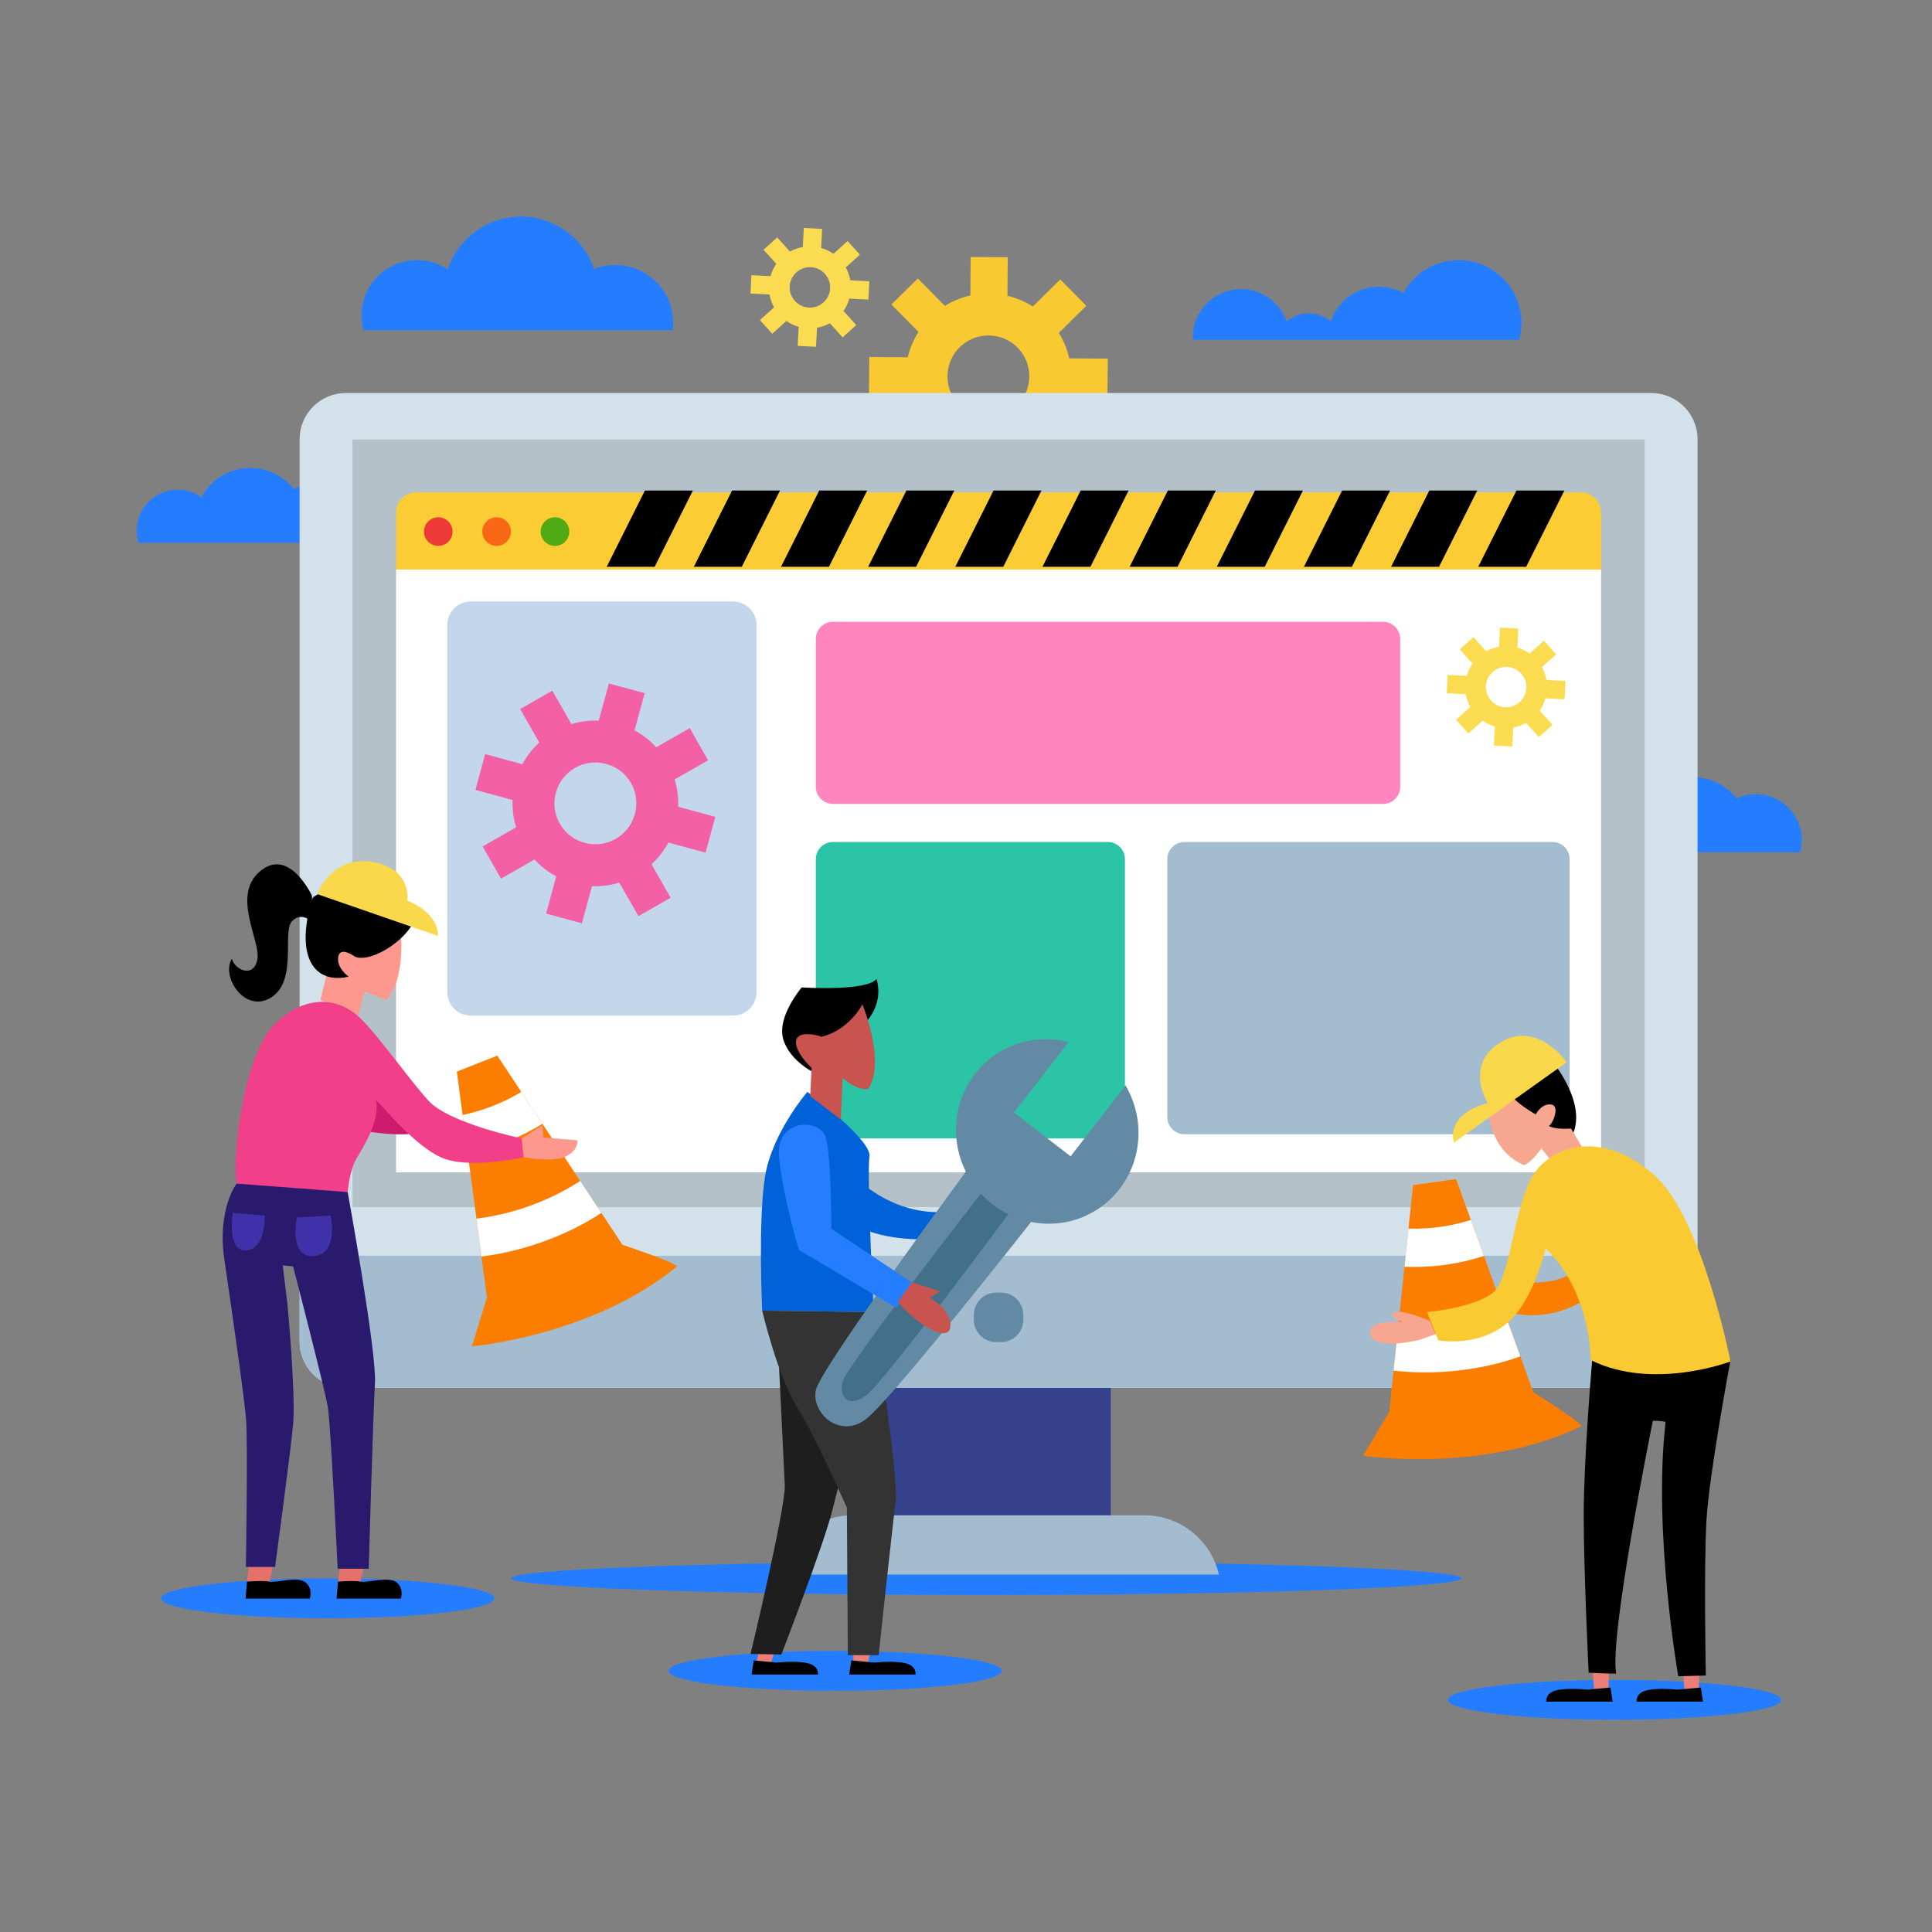 <?xml version="1.0" encoding="utf-8"?>
<!-- Generator: Adobe Illustrator 27.5.0, SVG Export Plug-In . SVG Version: 6.00 Build 0)  -->
<svg version="1.1" xmlns="http://www.w3.org/2000/svg" xmlns:xlink="http://www.w3.org/1999/xlink" x="0px" y="0px"
	 viewBox="0 0 500 500" style="enable-background:new 0 0 500 500;" xml:space="preserve">
<rect x="0" y="0" width="500" height="500" fill="#808080" stroke="none"/>
<g id="BACKGROUND">
	<g>
		<g>
		
		</g>
	</g>
</g>
<g id="OBJECTS">
	<g>
		<path style="fill:#247DFF;" d="M81.038,125.478c-1.78,0-3.461,0.402-4.977,1.103c-2.634-3.334-6.705-5.481-11.284-5.481
			c-5.474,0-10.233,3.059-12.664,7.56c-1.728-1.213-3.828-1.931-6.099-1.931c-5.872,0-10.632,4.76-10.632,10.632
			c0,1.089,0.165,2.138,0.469,3.127h56.641c0.272-0.998,0.43-2.043,0.43-3.127C92.921,130.798,87.601,125.478,81.038,125.478z"/>
		<path style="fill:#247DFF;" d="M454.422,205.534c-1.78,0-3.461,0.402-4.977,1.103c-2.634-3.334-6.705-5.481-11.284-5.481
			c-5.474,0-10.233,3.059-12.664,7.56c-1.728-1.213-3.828-1.931-6.099-1.931c-5.872,0-10.632,4.76-10.632,10.632
			c0,1.089,0.165,2.138,0.469,3.127h56.641c0.272-0.998,0.43-2.043,0.43-3.127C466.305,210.854,460.985,205.534,454.422,205.534z"/>
		<path style="fill-rule:evenodd;clip-rule:evenodd;fill:#F8C931;" d="M245.469,99.755c-1.662-7.727,5.11-14.405,12.816-12.644
			c3.882,0.89,6.998,4.047,7.833,7.944c1.659,7.727-5.113,14.404-12.815,12.641C249.42,106.81,246.305,103.649,245.469,99.755
			L245.469,99.755z M250.784,128.235l9.597,0.067l0.066-9.97c2.374-0.527,4.593-1.447,6.6-2.686l7.006,7.1l6.833-6.74l-7.006-7.101
			c1.265-1.991,2.215-4.198,2.773-6.56l9.972,0.067l0.063-9.598l-9.968-0.068c-0.529-2.372-1.445-4.59-2.687-6.597l7.1-7.006
			l-6.74-6.833l-7.102,7.009c-1.991-1.269-4.196-2.221-6.56-2.777l0.067-9.972l-9.597-0.063l-0.066,9.969
			c-2.371,0.526-4.594,1.444-6.6,2.686l-7.006-7.103l-6.83,6.74l7.005,7.104c-1.268,1.987-2.217,4.196-2.776,6.56l-9.972-0.067
			l-0.064,9.597l9.972,0.067c0.524,2.374,1.445,4.592,2.687,6.597l-7.104,7.008l6.741,6.83l7.101-7.006
			c1.99,1.269,4.197,2.218,6.559,2.776L250.784,128.235z"/>
		<path style="fill:#247DFF;" d="M127.945,413.647c0,2.85-19.321,5.16-43.155,5.16s-43.155-2.31-43.155-5.16
			c0-2.85,19.321-5.16,43.155-5.16S127.945,410.797,127.945,413.647z"/>
		<ellipse style="fill:#247DFF;" cx="255.273" cy="408.451" rx="122.949" ry="4.341"/>
		<path style="fill:#247DFF;" d="M259.287,432.416c0,2.85-19.321,5.16-43.155,5.16c-23.834,0-43.155-2.31-43.155-5.16
			s19.321-5.16,43.155-5.16C239.966,427.256,259.287,429.566,259.287,432.416z"/>
		<path style="fill:#247DFF;" d="M460.989,439.921c0,2.85-19.321,5.16-43.155,5.16c-23.834,0-43.155-2.31-43.155-5.16
			s19.321-5.16,43.155-5.16C441.668,434.761,460.989,437.071,460.989,439.921z"/>
		<polygon style="fill:#ED7D77;" points="201.689,423.698 199.259,431.186 195.606,431.004 197.305,423.15 		"/>
		<path style="fill:none;stroke:#000000;stroke-width:1.168;stroke-miterlimit:10;" d="M194.51,433.378"/>
		<path d="M195.058,429.725l-0.548,3.653h17.169c0,0,0.365-2.192-2.557-2.922c-2.923-0.731-8.037-0.183-8.037-0.183L195.058,429.725
			z"/>
		<polygon style="fill:#ED7D77;" points="225.826,423.654 224.521,431.186 220.867,431.004 220.822,423.498 		"/>
		<path style="fill:none;stroke:#000000;stroke-width:1.168;stroke-miterlimit:10;" d="M219.772,433.378"/>
		<path d="M220.32,429.725l-0.548,3.653h17.169c0,0,0.365-2.192-2.557-2.922c-2.922-0.731-8.037-0.183-8.037-0.183L220.32,429.725z"
			/>
		<rect x="229.388" y="348.327" style="fill:#35418D;" width="58.084" height="50.412"/>
		<path style="fill:#D3E1EA;" d="M439.321,347.203c0,6.612-5.36,11.973-11.974,11.973H89.512c-6.613,0-11.973-5.361-11.973-11.973
			V113.684c0-6.613,5.36-11.973,11.973-11.973h337.835c6.613,0,11.974,5.36,11.974,11.973V347.203z"/>
		<path style="fill:#A3BCD0;" d="M77.54,324.984v22.219c0,6.612,5.36,11.973,11.973,11.973h337.835
			c6.613,0,11.974-5.361,11.974-11.973v-22.219H77.54z"/>
		<rect x="91.218" y="113.746" style="fill:#B4C1C9;" width="334.425" height="198.658"/>
		<path style="fill:#FBCC34;" d="M414.36,132.679c0-2.897-2.348-5.245-5.245-5.245h-301.37c-2.897,0-5.245,2.348-5.245,5.245v14.737
			h311.86V132.679z"/>
		<rect x="102.5" y="147.416" style="fill:#FFFFFF;" width="311.86" height="155.978"/>
		<path style="fill:#628AA5;" d="M259.058,347.336h-1.256c-3.191,0-5.778-2.587-5.778-5.778v-1.256c0-3.191,2.587-5.778,5.778-5.778
			h1.256c3.191,0,5.778,2.587,5.778,5.778v1.256C264.836,344.75,262.249,347.336,259.058,347.336z"/>
		<path style="fill:#ED3A36;" d="M117.13,137.575c0,2.046-1.659,3.704-3.705,3.704s-3.704-1.658-3.704-3.704
			s1.659-3.704,3.704-3.704S117.13,135.529,117.13,137.575z"/>
		<path style="fill:#F76716;" d="M132.23,137.575c0,2.046-1.659,3.704-3.705,3.704c-2.046,0-3.705-1.658-3.705-3.704
			s1.658-3.704,3.705-3.704C130.571,133.87,132.23,135.529,132.23,137.575z"/>
		<path style="fill:#4FAA13;" d="M147.329,137.575c0,2.046-1.659,3.704-3.705,3.704c-2.046,0-3.704-1.658-3.704-3.704
			s1.659-3.704,3.704-3.704C145.67,133.87,147.329,135.529,147.329,137.575z"/>
		<path style="fill-rule:evenodd;clip-rule:evenodd;fill:#FBDC50;" d="M385.476,174.832c2.268-3.188,6.969-2.943,8.899,0.46
			c0.971,1.715,0.858,3.908-0.286,5.514c-2.269,3.186-6.97,2.942-8.898-0.461C384.217,178.631,384.332,176.438,385.476,174.832
			L385.476,174.832z M376.846,186.284l3.18,3.528l3.665-3.305c0.985,0.691,2.062,1.195,3.185,1.514l-0.255,4.93l4.744,0.246
			l0.255-4.93c1.15-0.203,2.273-0.593,3.323-1.178l3.305,3.666l3.528-3.182l-3.303-3.665c0.69-0.985,1.194-2.061,1.513-3.184
			l4.931,0.255l0.246-4.744l-4.932-0.254c-0.201-1.151-0.589-2.274-1.176-3.324l3.666-3.305l-3.182-3.527l-3.664,3.305
			c-0.984-0.691-2.061-1.196-3.185-1.514l0.256-4.932l-4.743-0.244l-0.256,4.931c-1.149,0.2-2.273,0.591-3.324,1.176l-3.305-3.666
			l-3.527,3.181l3.305,3.666c-0.692,0.984-1.196,2.061-1.513,3.185l-4.933-0.255l-0.244,4.743l4.931,0.255
			c0.201,1.15,0.591,2.274,1.176,3.323L376.846,186.284z"/>
		<path style="fill-rule:evenodd;clip-rule:evenodd;fill:#FBDC50;" d="M205.297,71.389c2.268-3.188,6.969-2.943,8.899,0.46
			c0.971,1.715,0.858,3.908-0.286,5.514c-2.269,3.186-6.97,2.941-8.898-0.461C204.039,75.188,204.154,72.995,205.297,71.389
			L205.297,71.389z M196.667,82.841l3.18,3.529l3.665-3.305c0.985,0.691,2.062,1.195,3.185,1.514l-0.255,4.93l4.744,0.246
			l0.255-4.93c1.15-0.203,2.273-0.592,3.323-1.177l3.305,3.666l3.528-3.182l-3.303-3.665c0.69-0.985,1.194-2.061,1.513-3.184
			l4.931,0.255l0.246-4.744l-4.932-0.254c-0.201-1.151-0.59-2.275-1.176-3.324l3.666-3.305l-3.182-3.528l-3.664,3.305
			c-0.983-0.69-2.061-1.196-3.185-1.514l0.256-4.932l-4.743-0.244l-0.256,4.931c-1.149,0.2-2.273,0.591-3.324,1.176l-3.305-3.666
			l-3.527,3.181l3.305,3.666c-0.692,0.984-1.195,2.061-1.513,3.185l-4.933-0.255l-0.244,4.743l4.93,0.255
			c0.201,1.15,0.591,2.274,1.177,3.323L196.667,82.841z"/>
		<g>
			<path style="fill:#C4D6EB;" d="M189.72,262.845h-67.896c-3.354,0-6.074-2.719-6.074-6.074V161.74
				c0-3.354,2.719-6.074,6.074-6.074h67.896c3.354,0,6.074,2.719,6.074,6.074v95.032
				C195.793,260.126,193.074,262.845,189.72,262.845z"/>
		</g>
		<path style="fill:#A3BCD0;" d="M201.406,407.507h114.049c-2.009-8.755-9.873-15.343-19.215-15.343h-75.619
			C211.279,392.164,203.415,398.751,201.406,407.507z"/>
		<path style="fill:#FF85BF;" d="M215.56,208.049h142.388c2.444,0,4.424-1.981,4.424-4.424v-38.276c0-2.443-1.981-4.424-4.424-4.424
			H215.56c-2.443,0-4.424,1.981-4.424,4.424v38.276C211.136,206.068,213.117,208.049,215.56,208.049z"/>
		<path style="fill:#A3BCD0;" d="M306.522,293.531h95.264c2.443,0,4.424-1.981,4.424-4.424v-66.77c0-2.443-1.981-4.424-4.424-4.424
			h-95.264c-2.444,0-4.424,1.981-4.424,4.424v66.77C302.098,291.55,304.078,293.531,306.522,293.531z"/>
		<path style="fill:#2BC4A6;" d="M286.714,294.627H215.56c-2.443,0-4.424-1.981-4.424-4.424v-67.866
			c0-2.443,1.981-4.424,4.424-4.424h71.154c2.444,0,4.424,1.981,4.424,4.424v67.866
			C291.138,292.646,289.158,294.627,286.714,294.627z"/>
		<g>
			<polygon style="fill:#E5716C;" points="88.058,404.98 87.48,409.333 93.325,409.333 94.268,404.98 			"/>
			<polygon style="fill:#E5716C;" points="64.496,404.98 63.917,409.333 69.762,409.333 70.706,404.98 			"/>
			<path style="fill:#CE1B6D;" d="M92.655,292.435c0,0,11.446,2.192,16.317,0.487c-0.974-0.244-2.922-5.601-2.922-5.601
				l-12.177-6.089L92.655,292.435z"/>
			<path style="fill:#FC7E00;" d="M128.699,273.196l-10.472,4.14l7.793,58.449l-3.897,12.664c0,0,31.173-2.679,53.091-20.701
				c-0.244-0.974-14.125-5.601-14.125-5.601L128.699,273.196z"/>
			<path style="fill:#FFFFFF;" d="M134.908,282.58c-3.568,2.177-8.67,4.591-15.186,5.977l1.312,9.837
				c8.331-1.655,14.805-4.74,19.34-7.553L134.908,282.58z"/>
			<path style="fill:#FFFFFF;" d="M124.606,325.187c12.793-1.577,24.174-6.678,31.019-11.296l-5.471-8.268
				c-4.984,3.319-14.818,8.324-26.855,9.767L124.606,325.187z"/>
			<path style="fill:#FD988E;" d="M103.614,240.074c0,0,1.705,12.908-3.653,18.753c-0.487-0.244-5.602-2.192-5.602-2.192
				l-1.705,6.332l-9.742-4.14l5.114-20.701L103.614,240.074z"/>
			<path style="fill:#F14089;" d="M135.031,294.627c0,0-18.752-3.897-24.11-9.742c-5.358-5.845-13.395-17.535-18.265-21.918
				c-4.871-4.384-13.151-6.089-21.431,1.948c-8.28,8.037-11.203,34.582-9.985,41.401c10.959,4.14,28.737,2.192,28.737,2.192
				s0.487-5.601,2.192-8.524c1.705-2.923,6.332-9.985,5.114-15.343c1.218,0.974,10.716,12.907,18.022,15.343
				c7.306,2.435,20.214-0.487,20.214-0.487L135.031,294.627z"/>
			<path style="fill:#FD988E;" d="M140.388,291.217l-5.358,3.41l0.487,4.871c0,0,7.55,1.461,10.959-0.243s2.923-4.14,2.923-4.14
				l-8.768-0.731L140.388,291.217z"/>
			<path style="fill:#291A6D;" d="M61.238,306.317c0,0-5.114,6.575-3.166,19.727s5.114,35.313,5.601,41.158
				c0.487,5.845-0.036,38.315-0.036,38.315h7.55c0,0,3.933-29.061,4.664-36.854c0.73-7.793-1.461-31.173-1.461-31.173l-1.218-9.985
				l2.679,0.244c0,0,8.28,31.904,9.011,36.531c0.731,4.627,2.524,41.707,2.524,41.707h8.037c0,0,1.129-40.002,1.616-48.039
				c0.487-8.037-7.063-49.438-7.063-49.438L61.238,306.317z"/>
			<path style="fill:#4031AA;" d="M85.592,314.597l-8.767,0.487c0,0-2.192,10.472,4.384,9.985
				C87.784,324.582,85.592,314.597,85.592,314.597z"/>
			<path style="fill:#4031AA;" d="M68.545,314.597l-8.28-0.731c0,0-1.705,9.985,3.41,9.742
				C68.788,323.364,68.545,314.597,68.545,314.597z"/>
			<path d="M80.174,413.717H63.552l0.365-4.384c0,0,4.201-0.365,5.845,0c1.644,0.365,7.306-1.461,9.315,0.183
				C81.087,411.16,80.174,413.717,80.174,413.717z"/>
			<path d="M103.736,413.717H87.114l0.365-4.384c0,0,4.201-0.365,5.845,0c1.644,0.365,7.306-1.461,9.315,0.183
				C104.649,411.16,103.736,413.717,103.736,413.717z"/>
			<path d="M91.924,247.624c0,0-3.897-2.922-4.384,0c-0.487,2.923,2.679,5.114,2.679,5.114s-7.063,2.192-9.985-4.14
				c-2.923-6.332,0.73-16.317,0.73-16.317s4.14-3.653,11.69-1.218c7.55,2.435,11.933,6.819,15.099,5.358
				C106.78,242.51,96.308,249.329,91.924,247.624z"/>
			<path d="M80.721,231.794c0,0-5.845-12.664-13.395-6.332s0.244,18.022-0.731,22.893c-0.974,4.871-5.845,2.679-6.576-0.244
				c-2.923,4.627,3.41,14.369,10.229,9.985c6.819-4.384,2.679-17.048,5.358-19.727c2.679-2.679,5.358,0.487,5.358,0.487
				L80.721,231.794z"/>
			<path style="fill:#F9D84B;" d="M82.08,231.385l31.272,10.841c-0.068-4.383-3.663-7.367-7.922-9.173c0,0,1.251-8.339-9.173-10.007
				S82.08,231.385,82.08,231.385z"/>
		</g>
		<path style="fill-rule:evenodd;clip-rule:evenodd;fill:#F360A6;" d="M143.502,207.536c0.376-7.895,8.635-12.611,15.632-8.931
			c3.524,1.856,5.725,5.707,5.532,9.688c-0.38,7.894-8.638,12.609-15.63,8.929C145.51,215.368,143.31,211.514,143.502,207.536
			L143.502,207.536z M141.331,236.426l9.258,2.527l2.622-9.619c2.43,0.1,4.811-0.22,7.068-0.902l4.949,8.66l8.334-4.76l-4.949-8.661
			c1.734-1.599,3.218-3.489,4.363-5.628l9.621,2.624l2.524-9.26l-9.616-2.624c0.097-2.428-0.219-4.807-0.904-7.066l8.66-4.949
			l-4.76-8.333l-8.663,4.952c-1.598-1.737-3.485-3.223-5.627-4.367l2.624-9.621l-9.26-2.524l-2.622,9.618
			c-2.426-0.1-4.81,0.217-7.068,0.902l-4.948-8.663l-8.331,4.762l4.947,8.663c-1.735,1.595-3.22,3.487-4.366,5.628l-9.621-2.624
			l-2.524,9.259l9.621,2.624c-0.103,2.429,0.218,4.809,0.904,7.066l-8.665,4.951l4.762,8.331l8.661-4.949
			c1.597,1.737,3.487,3.221,5.627,4.366L141.331,236.426z"/>
		<path d="M224.683,146.678h12.405l9.885-19.727h-12.405L224.683,146.678z M202.128,146.678h12.406l9.885-19.727h-12.406
			L202.128,146.678z M247.238,146.678h12.406l9.885-19.727h-12.405L247.238,146.678z M179.572,146.678h12.406l9.885-19.727h-12.406
			L179.572,146.678z M157.017,146.678h12.406l9.885-19.727h-12.405L157.017,146.678z M314.905,146.678h12.405l9.885-19.727H324.79
			L314.905,146.678z M360.016,146.678h12.405l9.885-19.727h-12.405L360.016,146.678z M392.456,126.951l-9.885,19.727h12.405
			l9.885-19.727H392.456z M269.794,146.678h12.405l9.885-19.727h-12.405L269.794,146.678z M337.46,146.678h12.405l9.885-19.727
			h-12.406L337.46,146.678z M292.349,146.678h12.406l9.885-19.727h-12.405L292.349,146.678z"/>
		<g>
			<polygon style="fill:#ED7D77;" points="435.435,430.704 435.983,438.193 439.636,438.01 439.818,430.156 			"/>
			<path style="fill:none;stroke:#000000;stroke-width:1.168;stroke-miterlimit:10;" d="M440.732,440.384"/>
			<path d="M440.184,436.731l0.548,3.653h-17.169c0,0-0.365-2.192,2.557-2.922c2.923-0.731,8.037-0.183,8.037-0.183L440.184,436.731
				z"/>
			<polygon style="fill:#ED7D77;" points="412.055,430.704 412.603,438.193 416.256,438.01 416.439,430.156 			"/>
			<path style="fill:#FC7E00;" d="M414.612,332.984c0,0-10.594,10.959-25.571,6.21c1.461,0,2.922-7.672,2.922-7.672
				s12.42,2.192,16.804-4.018C409.133,328.235,414.612,332.984,414.612,332.984z"/>
			<path d="M402.192,275.266c0,0,9.498,11.69,4.018,19.727c-3.288,4.749-20.457-4.749-18.996-15.343
				C389.041,276.727,402.192,275.266,402.192,275.266z"/>
			<g>
				<path style="fill:#FC7E00;" d="M376.836,305.139l-11.151,1.567l-6.141,58.646l-6.76,11.396c0,0,30.931,4.711,56.467-7.664
					c-0.008-1.004-12.416-8.76-12.416-8.76L376.836,305.139z"/>
				<path style="fill:#FFFFFF;" d="M380.67,315.718c-3.979,1.279-9.506,2.429-16.164,2.246l-1.034,9.87
					c8.486,0.347,15.504-1.134,20.572-2.804L380.67,315.718z"/>
				<path style="fill:#FFFFFF;" d="M360.658,354.718c12.806,1.469,25.066-0.818,32.804-3.701l-3.378-9.321
					c-5.624,2.057-16.357,4.614-28.397,3.192L360.658,354.718z"/>
			</g>
			<path style="fill:#F7A68F;" d="M385.022,285.494c0,0-0.365,12.055,9.498,16.073c2.557-1.461,4.384-4.384,4.384-4.384l4.018,5.114
				l6.941-4.749l-3.288-5.48c0,0-4.018,0.365-5.845-0.731c0.731,0.365,3.288-5.114,0.731-5.48c-2.557-0.365-4.018,2.557-4.018,2.557
				s-5.845-3.288-6.941-5.845C389.406,280.015,385.022,285.494,385.022,285.494z"/>
			<path style="fill:#F7A68F;" d="M370.045,341.873c0,0-7.063-3.166-9.254-2.192c-2.192,0.974,2.192,2.435,2.192,2.435
				s-9.742-0.731-8.28,3.41c1.461,4.14,12.664,1.218,12.664,1.218l4.14-1.461L370.045,341.873z"/>
			<path d="M411.142,432.896c0,0-1.279-26.119-1.279-40.732s2.192-40.184,2.192-40.184h35.8c0,0-5.48,29.225-6.21,41.28
				c-0.731,12.055-0.183,40.366-0.183,40.366l-7.124,0.183c0,0-6.576-37.261-3.288-65.755c-0.365-0.365-3.288-0.365-3.288-0.365
				s-11.324,55.527-9.498,65.39C418.083,433.261,411.142,432.896,411.142,432.896z"/>
			<path style="fill:none;stroke:#000000;stroke-width:1.168;stroke-miterlimit:10;" d="M417.352,440.384"/>
			<path d="M416.804,436.731l0.548,3.653h-17.169c0,0-0.365-2.192,2.557-2.922c2.923-0.731,8.037-0.183,8.037-0.183L416.804,436.731
				z"/>
			<path style="fill:#F9CA32;" d="M369.314,339.56l2.922,7.306c0,0,9.133,1.827,16.804-3.653
				c7.671-5.48,10.959-20.092,10.959-20.092s10.959,9.133,11.69,28.859c16.073,8.037,36.165,0.365,36.165,0.365
				s-7.306-37.261-19.727-48.22c-12.421-10.959-24.476-8.402-30.321-1.461c-5.845,6.941-6.576,27.763-11.324,31.782
				S369.314,339.56,369.314,339.56z"/>
			<path style="fill:#F9D84B;" d="M376.255,295.723L405.48,274.9c0,0-7.672-10.959-17.169-5.114
				c-9.498,5.845-3.288,15.708-3.288,15.708S374.428,287.686,376.255,295.723z"/>
		</g>
		<path d="M211.136,277.823c0,0-6.575-2.923-8.402-8.767c-1.826-5.845,4.749-13.516,4.749-13.516s16.804,1.096,19.361-2.192
			c2.192,7.671-4.018,12.421-4.018,12.421L211.136,277.823z"/>
		<path style="fill:#1E1E1E;" d="M201.151,344.431c0,0,1.705,34.095,1.948,39.94c0.243,5.845-8.858,43.661-8.858,43.661l7.974,0.156
			c0,0,11.112-28.718,13.304-37.729c2.192-9.011,3.897-13.638,3.897-13.638L201.151,344.431z"/>
		<path style="fill:#0062D8;" d="M225.018,299.376c-0.731,4.384,1.096,40.184,1.096,40.184l-28.859-0.365
			c0,0-1.096-23.38,0.731-34.704c1.827-11.325,10.959-21.918,10.959-21.918S225.748,294.992,225.018,299.376z"/>
		<path style="fill:#0062D8;" d="M222.582,305.708c0,0,9.498,9.498,23.623,7.793c0.487,0.244-3.897,7.063-3.897,7.063
			s-10.959,1.218-19.97-2.922C222.339,317.885,222.582,305.708,222.582,305.708z"/>
		<path style="fill:#333333;" d="M197.255,339.194c0,0,3.897,16.682,9.011,24.963c5.114,8.28,12.908,26.059,12.908,26.059
			l0.242,38.129h7.974c0,0,3.717-34.72,4.447-40.077c0.731-5.358-5.723-48.708-5.723-48.708L197.255,339.194z"/>
		<path style="fill:#628AA5;" d="M250.833,302.055c0,0-38.479,51.874-39.697,57.718c-1.218,5.845,6.089,12.664,12.908,7.55
			c6.819-5.114,44.567-53.335,44.567-53.335L250.833,302.055z"/>
		<path style="fill:#427089;" d="M255.117,307.271c0,0-36.286,46.499-37.109,50.452c-0.824,3.953,1.643,6.794,6.254,3.336
			c4.612-3.459,37.526-47.95,37.526-47.95L255.117,307.271z"/>
		<path style="fill:#628AA5;" d="M291.278,280.902l-14.211,18.361l-14.637-11.329l14.11-18.23
			c-5.598-1.458-11.697-0.877-17.108,2.111c-11.363,6.274-15.382,20.762-8.979,32.36c6.404,11.598,20.806,15.914,32.169,9.64
			c11.363-6.274,15.382-20.762,8.978-32.36C291.498,281.267,291.386,281.087,291.278,280.902z"/>
		<path style="fill:#C9544F;" d="M210.04,276.362l-0.365,7.306l7.916,6.091l0.486-10.84c0,0,3.288,3.288,6.576,2.922
			c4.749-6.941-1.461-21.918-1.461-21.918s-3.288,6.576-10.594,8.402c-0.731-0.365-6.21-1.827-6.576,1.096
			C205.657,272.343,210.04,276.362,210.04,276.362z"/>
		<path style="fill:#257EFF;" d="M215.154,318.007c0,0,0-18.996-1.461-23.745c-1.461-4.749-13.151-5.114-12.055,5.48
			c1.096,10.594,5.114,23.745,5.114,23.745l25.206,14.978l4.018-6.576L215.154,318.007z"/>
		<path style="fill:#C9544F;" d="M243.283,334.202l-2.679,1.705c0,0,5.601,2.922,5.358,7.306c-0.243,4.384-8.037,0.244-13.638-6.332
			c0,0.244,3.653-4.992,3.653-4.992L243.283,334.202z"/>
		<path style="fill:#247DFF;" d="M377.494,67.313c-6.175,0-11.547,3.443-14.3,8.513c-1.88-1.039-4.04-1.633-6.339-1.633
			c-5.801,0-10.715,3.766-12.454,8.983c-1.53-1.309-3.513-2.103-5.684-2.103c-2.186,0-4.18,0.806-5.714,2.13
			c-1.706-4.879-6.337-8.385-11.798-8.385c-6.908,0-12.509,5.6-12.509,12.509c0,0.211,0.021,0.417,0.032,0.626h84.414
			c0.39-1.395,0.613-2.859,0.613-4.378C393.755,74.593,386.475,67.313,377.494,67.313z"/>
		<path style="fill:#247DFF;" d="M159.217,68.564c-1.931,0-3.77,0.378-5.465,1.042c-2.69-7.877-10.138-13.55-18.927-13.55
			c-8.825,0-16.3,5.719-18.962,13.647c-2.274-1.507-4.999-2.389-7.932-2.389c-7.945,0-14.385,6.44-14.385,14.385
			c0,1.3,0.188,2.554,0.512,3.753h80.04c0.077-0.616,0.13-1.24,0.13-1.876C174.228,75.284,167.507,68.564,159.217,68.564z"/>
	</g>
</g>

</svg>
